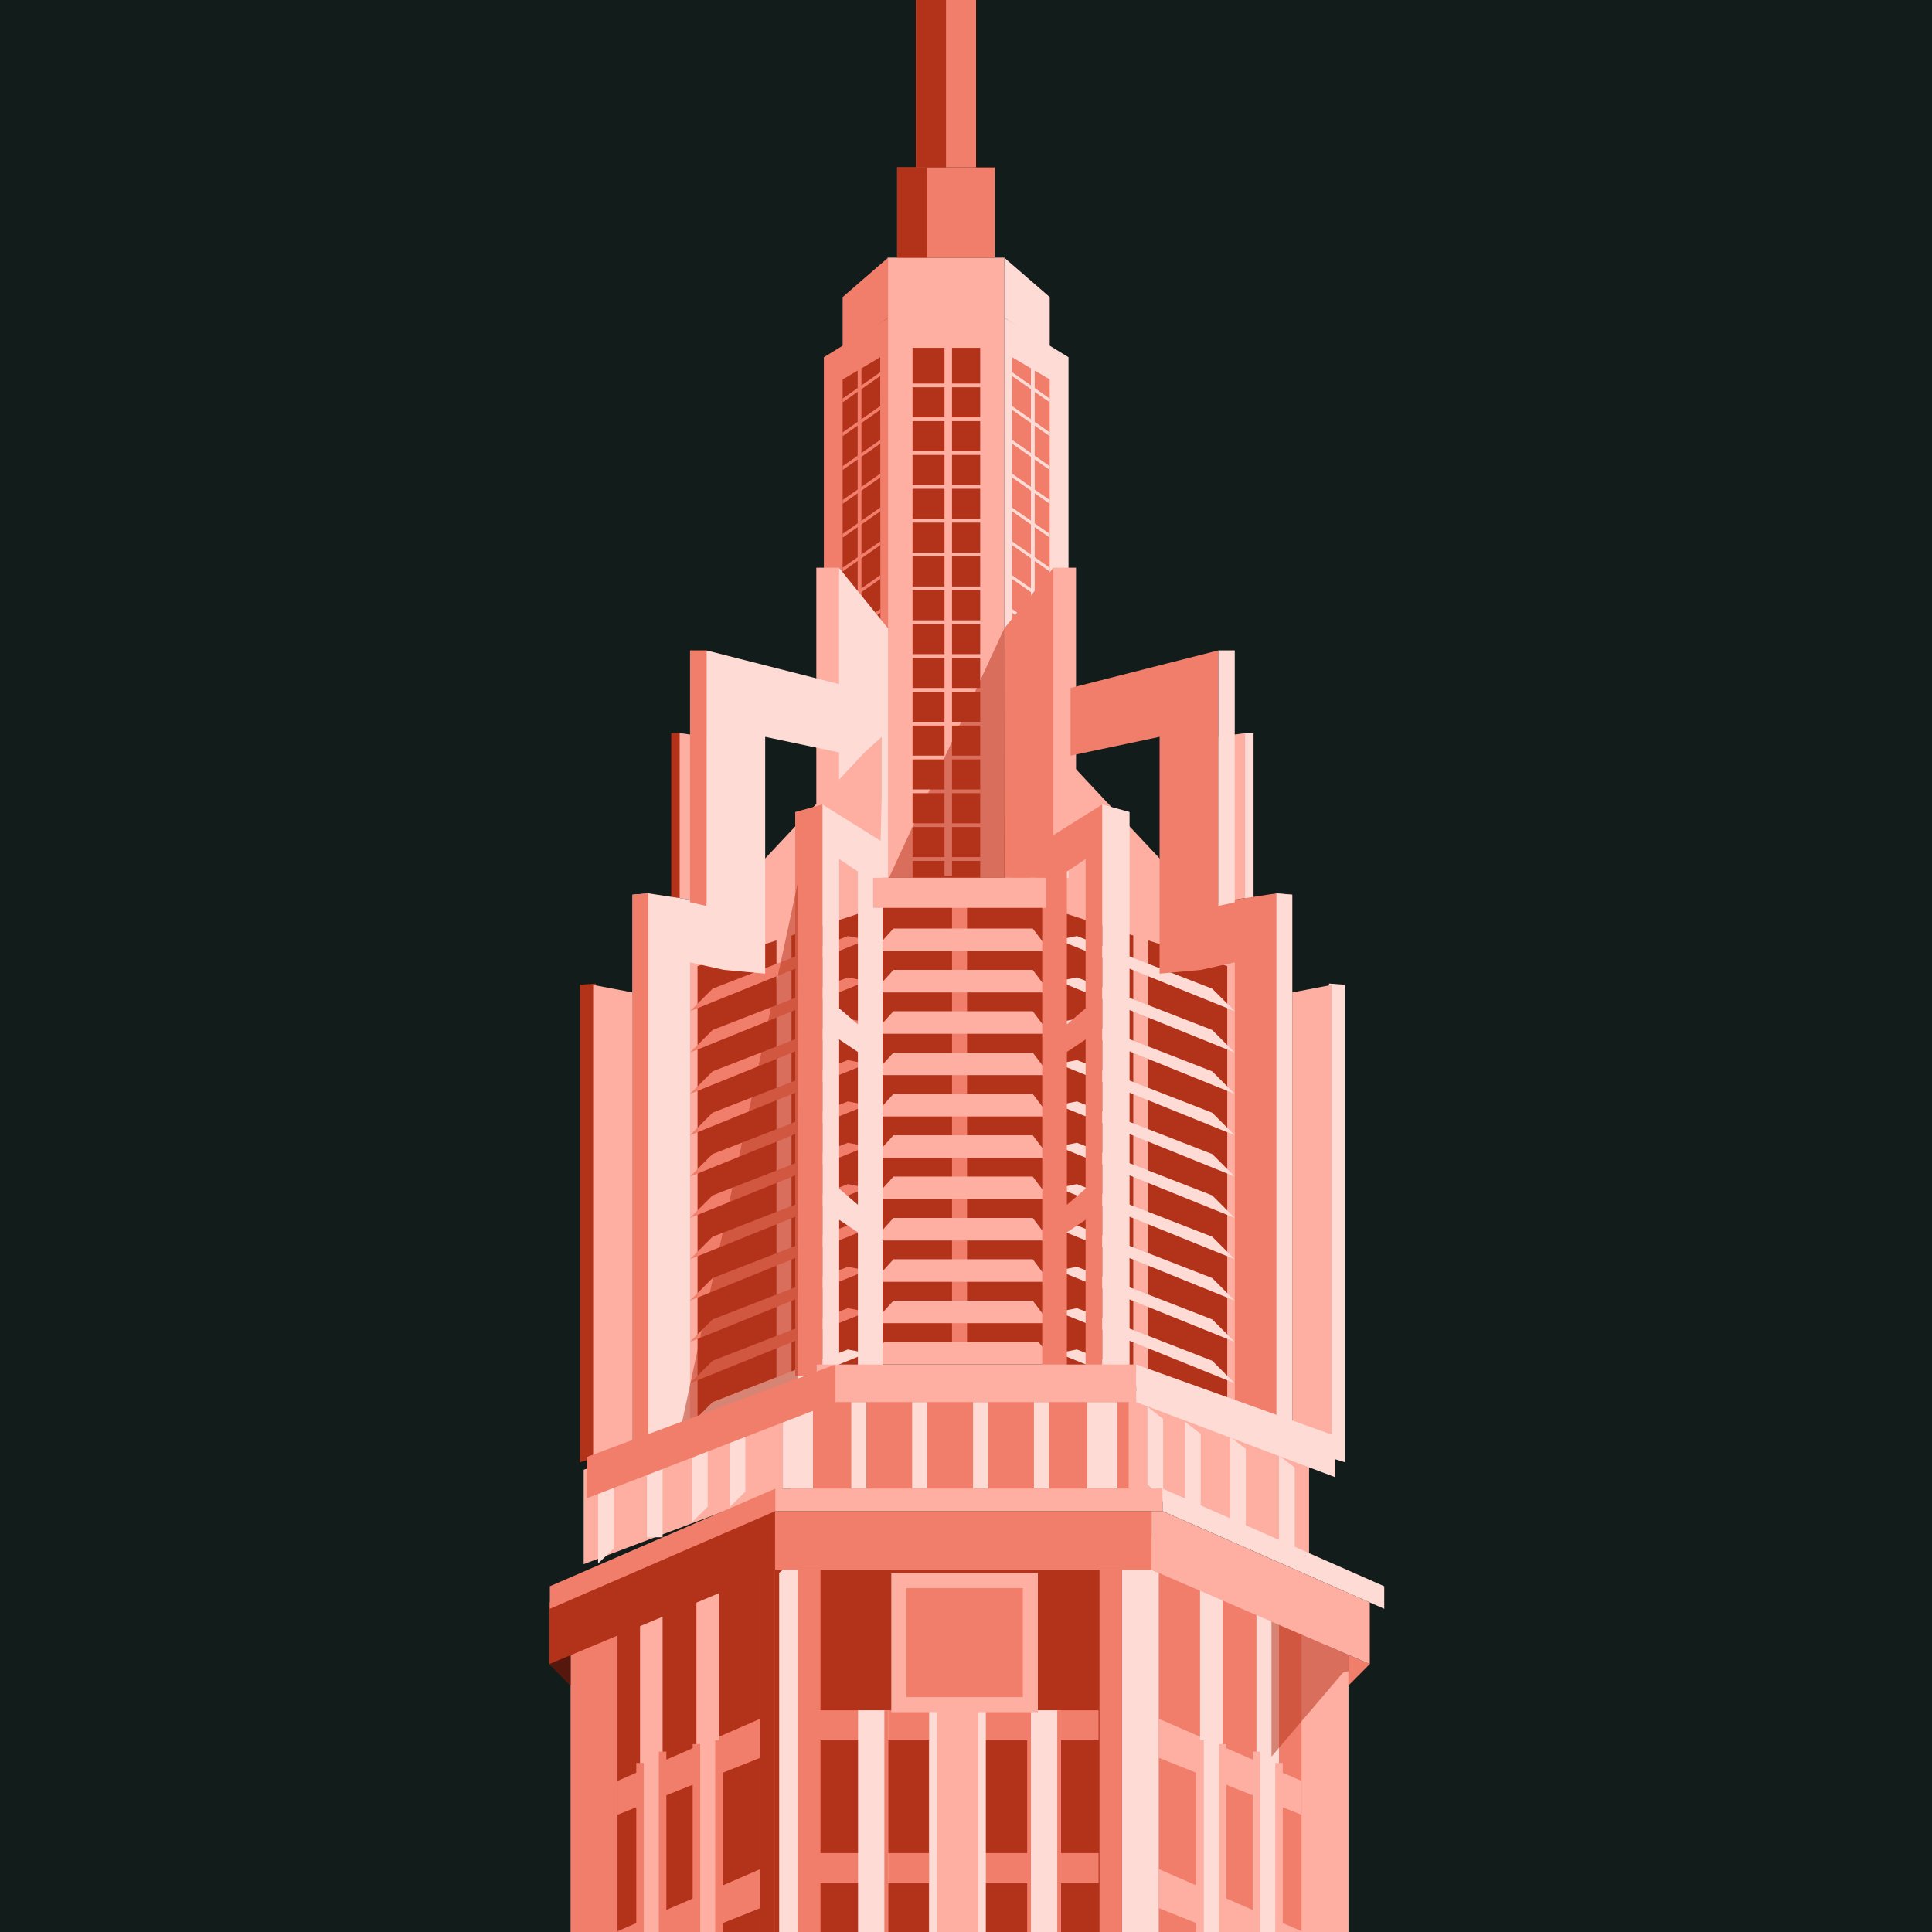 <svg xmlns="http://www.w3.org/2000/svg" xmlns:xlink="http://www.w3.org/1999/xlink" width="1080px" height="1080px" viewBox="0 0 1080 1080"><title>__ 4@4x</title><g id="__" stroke="none" stroke-width="1" fill="none" fill-rule="evenodd"><rect fill="#121C1A" x="0" y="0" width="1080" height="1080"></rect><g id="Illustrations/Villes/Le-Havre" transform="translate(307.042, -85)"><polygon id="Stroke-127-Copy" fill="#FFAFA2" points="313.38 913.167 424.735 955.188 424.735 902.397 313.38 862.477"></polygon><g id="Group-59" transform="translate(74.912, 913.035) scale(-1, 1) translate(-74.912, -913.035)translate(19.235, 866.679)"><polygon id="Stroke-127-Copy-2" fill="#FFAFA2" points="0 50.69 111.355 92.71 111.355 39.92 0 0"></polygon><polygon id="Stroke-128-Copy" fill="#FFDBD6" points="103.306 42.819 103.306 92.356 94.547 83.939 94.547 36.193"></polygon><polygon id="Stroke-129-Copy" fill="#FFDBD6" points="75.992 32.51 75.992 77.649 67.233 77.649 67.233 25.688"></polygon><polygon id="Stroke-130-Copy" fill="#FFDBD6" points="50.78 24.106 50.78 69.244 42.021 60.579 42.021 17.284"></polygon><polygon id="Stroke-131-Copy" fill="#FFDBD6" points="29.769 15.702 29.769 60.84 21.01 52.175 21.01 8.879"></polygon></g><rect id="Rectangle" fill="#F07E6B" x="134.792" y="865.628" width="189.094" height="58.829"></rect><polygon id="Path-7-Copy-3" fill="#FFDBD6" points="388.734 494.795 393.705 494.795 393.705 594.162 388.734 595.645"></polygon><g id="Group-227" transform="translate(-0, 0)"><polygon id="Stroke-194-Copy" fill="#B3321A" points="16.808 982.878 16.808 2388 126.209 2345.811 126.209 942.317 119.874 942.317"></polygon><polygon id="Stroke-195" fill="#F07E6B" points="138.509 962.524 122.007 962.524 117.975 964.268 117.975 2354.215 138.509 2354.215"></polygon><polygon id="Stroke-196" fill="#F07E6B" points="11.903 1010.077 11.903 2387.229 27.639 2387.229 27.639 2340.695 38.145 2340.695 38.145 998.742"></polygon><polygon id="Stroke-136-Copy" fill="#F07E6B" points="433.654 984.035 433.654 2368.923 336.67 2327.677 336.67 944.418 342.794 944.418"></polygon><polygon id="Stroke-137-Copy" fill="#B3321A" points="125.936 2333.205 336.668 2333.205 336.668 944.417 125.936 944.417"></polygon><polygon id="Rectangle" fill="#B3321A" points="117.658 953.872 126.062 953.872 126.062 2317.447 117.658 2317.447"></polygon><polygon id="Stroke-164" fill="#F07E6B" points="143.196 1057.874 307.077 1057.874 307.077 1041.065 143.196 1041.065"></polygon><polygon id="Stroke-165" fill="#F07E6B" points="143.196 1137.713 307.077 1137.713 307.077 1120.905 143.196 1120.905"></polygon><polygon id="Stroke-166" fill="#F07E6B" points="143.196 1217.553 307.077 1217.553 307.077 1200.744 143.196 1200.744"></polygon><polygon id="Stroke-167" fill="#F07E6B" points="143.196 1297.392 307.077 1297.392 307.077 1280.584 143.196 1280.584"></polygon><polygon id="Stroke-168" fill="#F07E6B" points="143.196 1377.232 307.077 1377.232 307.077 1360.423 143.196 1360.423"></polygon><polygon id="Stroke-169" fill="#F07E6B" points="143.196 1457.071 307.077 1457.071 307.077 1440.263 143.196 1440.263"></polygon><polygon id="Stroke-170" fill="#F07E6B" points="143.196 1536.911 307.077 1536.911 307.077 1520.102 143.196 1520.102"></polygon><polygon id="Stroke-171" fill="#F07E6B" points="143.196 1616.75 307.077 1616.75 307.077 1599.942 143.196 1599.942"></polygon><polygon id="Stroke-172" fill="#F07E6B" points="143.196 1696.59 307.077 1696.59 307.077 1679.781 143.196 1679.781"></polygon><polygon id="Stroke-173" fill="#F07E6B" points="143.196 1776.429 307.077 1776.429 307.077 1759.621 143.196 1759.621"></polygon><polygon id="Stroke-174" fill="#F07E6B" points="143.196 1856.269 307.077 1856.269 307.077 1839.46 143.196 1839.46"></polygon><polygon id="Stroke-175" fill="#F07E6B" points="143.196 1936.108 307.077 1936.108 307.077 1919.3 143.196 1919.3"></polygon><polygon id="Stroke-176" fill="#F07E6B" points="143.196 2015.948 307.077 2015.948 307.077 1999.14 143.196 1999.14"></polygon><polygon id="Stroke-177" fill="#F07E6B" points="143.196 2095.787 307.077 2095.787 307.077 2078.979 143.196 2078.979"></polygon><polygon id="Stroke-178" fill="#F07E6B" points="143.196 2175.627 307.077 2175.627 307.077 2158.819 143.196 2158.819"></polygon><polygon id="Stroke-179" fill="#F07E6B" points="143.196 2255.466 307.077 2255.466 307.077 2238.658 143.196 2238.658"></polygon><polygon id="Stroke-180" fill="#F07E6B" points="143.196 2335.306 307.077 2335.306 307.077 2318.498 143.196 2318.498"></polygon><polygon id="Stroke-138" fill="#FFDBD6" points="320.169 962.524 336.67 962.524 340.702 964.268 340.702 2354.215 320.169 2354.215"></polygon><polygon id="Stroke-121" fill="#FFDBD6" points="130.59 917.104 147.398 917.104 147.398 868.78 130.59 868.78"></polygon><polygon id="Stroke-122" fill="#FFDBD6" points="300.774 917.104 317.582 917.104 317.582 868.78 300.774 868.78"></polygon><polygon id="Stroke-123" fill="#FFDBD6" points="168.829 917.104 177.233 917.104 177.233 868.78 168.829 868.78"></polygon><polygon id="Stroke-124" fill="#FFDBD6" points="202.865 917.104 211.27 917.104 211.27 868.78 202.865 868.78"></polygon><polygon id="Stroke-125" fill="#FFDBD6" points="236.902 917.104 245.307 917.104 245.307 868.78 236.902 868.78"></polygon><polygon id="Stroke-126" fill="#FFDBD6" points="270.939 917.104 279.343 917.104 279.343 868.78 270.939 868.78"></polygon><polygon id="Stroke-135-Copy" fill="#FFDBD6" points="444.753 635.463 435.901 634.815 435.901 899.688 444.753 902.397"></polygon><polygon id="Stroke-82" fill="#B3321A" points="178.914 845.669 279.764 845.669 279.764 591.443 178.914 591.443"></polygon><polygon id="Stroke-117" fill="#FFAFA2" points="285.35 505.301 384.816 611.403 384.816 879.285 283.966 858.275 276.046 529.381 276.046 496.896"></polygon><polygon id="Stroke-115" fill="#B3321A" points="288.653 849.871 378.998 879.286 378.998 625.06 288.653 595.645"></polygon><polygon id="Stroke-1" fill="#FFAFA2" points="189.209 575.685 254.341 575.685 254.341 229.013 189.209 229.013"></polygon><polygon id="Stroke-2" fill="#F07E6B" points="194.461 229.013 249.088 229.013 249.088 178.588 194.461 178.588"></polygon><polygon id="Stroke-3" fill="#F07E6B" points="204.967 178.588 238.583 178.588 238.583 84.042 204.967 84.042"></polygon><polygon id="Stroke-3-Copy-2" fill="#B3321A" points="204.967 178.588 221.775 178.588 221.775 84.042 204.967 84.042"></polygon><polygon id="Stroke-3-Copy-3" fill="#B3321A" points="194.461 229.013 211.27 229.013 211.27 178.588 194.461 178.588"></polygon><polygon id="Stroke-4" fill="#F07E6B" points="213.371 84.042 230.179 84.042 230.179 56.728 213.371 56.728"></polygon><polygon id="Stroke-5" fill="#F07E6B" points="219.674 56.728 223.876 56.728 223.876 0 219.674 0"></polygon><polygon id="Stroke-7" fill="#B3321A" points="203.076 575.685 240.894 575.685 240.894 279.438 203.076 279.438"></polygon><polygon id="Stroke-8" fill="#FFDBD6" points="254.341 229.014 279.763 251.074 279.763 279.439 254.341 262.693"></polygon><polygon id="Stroke-9" fill="#FFDBD6" points="254.341 262.693 290.269 284.691 290.269 575.685 254.341 575.685"></polygon><polygon id="Stroke-10" fill="#F07E6B" points="258.753 284.691 279.764 297.115 279.764 575.685 258.543 575.685"></polygon><polygon id="Stroke-11" fill="#FFAFA2" points="281.865 562.028 294.471 562.028 294.471 402.349 281.865 402.349"></polygon><polygon id="Stroke-13" fill="#FFAFA2" points="220.934 574.634 225.137 574.634 225.137 278.388 220.934 278.388"></polygon><polygon id="Stroke-14" fill="#FFDBD6" points="269.258 576.735 271.359 576.735 271.359 290.994 269.258 290.994"></polygon><polygon id="Stroke-15" fill="#FFAFA2" points="202.025 301.499 241.945 301.499 241.945 299.398 202.025 299.398"></polygon><polygon id="Stroke-16" fill="#FFAFA2" points="202.025 320.409 241.945 320.409 241.945 318.308 202.025 318.308"></polygon><polygon id="Stroke-17" fill="#FFAFA2" points="202.025 339.318 241.945 339.318 241.945 337.217 202.025 337.217"></polygon><polygon id="Stroke-18" fill="#FFAFA2" points="202.025 358.227 241.945 358.227 241.945 356.126 202.025 356.126"></polygon><polygon id="Stroke-19" fill="#FFAFA2" points="202.025 377.137 241.945 377.137 241.945 375.036 202.025 375.036"></polygon><polygon id="Stroke-20" fill="#FFAFA2" points="202.025 396.046 241.945 396.046 241.945 393.945 202.025 393.945"></polygon><polygon id="Stroke-21" fill="#FFAFA2" points="202.025 414.955 241.945 414.955 241.945 412.854 202.025 412.854"></polygon><polygon id="Stroke-22" fill="#FFAFA2" points="202.025 433.865 241.945 433.865 241.945 431.764 202.025 431.764"></polygon><polygon id="Stroke-23" fill="#FFAFA2" points="202.025 452.774 241.945 452.774 241.945 450.673 202.025 450.673"></polygon><polygon id="Stroke-24" fill="#FFAFA2" points="202.025 471.683 241.945 471.683 241.945 469.582 202.025 469.582"></polygon><polygon id="Stroke-25" fill="#FFAFA2" points="202.025 490.593 241.945 490.593 241.945 488.492 202.025 488.492"></polygon><polygon id="Stroke-26" fill="#FFAFA2" points="202.025 509.502 241.945 509.502 241.945 507.401 202.025 507.401"></polygon><polygon id="Stroke-27" fill="#FFAFA2" points="202.025 528.412 241.945 528.412 241.945 526.311 202.025 526.311"></polygon><polygon id="Stroke-28" fill="#FFAFA2" points="202.025 547.321 241.945 547.321 241.945 545.22 202.025 545.22"></polygon><polygon id="Stroke-29" fill="#FFAFA2" points="202.025 566.23 241.945 566.23 241.945 564.129 202.025 564.129"></polygon><polygon id="Stroke-30" fill="#FFDBD6" points="279.764 309.904 258.753 295.197 258.753 293.095 279.764 307.803"></polygon><polygon id="Stroke-31" fill="#FFDBD6" points="279.764 328.813 258.753 314.106 258.753 312.005 279.764 326.712"></polygon><polygon id="Stroke-32" fill="#FFDBD6" points="279.764 347.723 258.753 333.015 258.753 330.914 279.764 345.621"></polygon><polygon id="Stroke-33" fill="#FFDBD6" points="279.764 366.632 258.753 351.925 258.753 349.824 279.764 364.531"></polygon><polygon id="Stroke-34" fill="#FFDBD6" points="279.764 385.541 258.753 370.834 258.753 368.733 279.764 383.44"></polygon><polygon id="Stroke-35" fill="#FFDBD6" points="279.764 404.451 258.753 389.743 258.753 387.642 279.764 402.35"></polygon><polygon id="Stroke-36" fill="#FFDBD6" points="279.764 423.36 258.753 408.653 258.753 406.552 279.764 421.259"></polygon><polygon id="Stroke-37" fill="#FFDBD6" points="279.764 442.269 258.753 427.562 258.753 425.461 279.764 440.168"></polygon><polygon id="Stroke-38" fill="#FFDBD6" points="279.764 461.179 258.753 446.471 258.753 444.37 279.764 459.078"></polygon><polygon id="Stroke-39" fill="#FFDBD6" points="279.764 480.088 258.753 465.381 258.753 463.28 279.764 477.987"></polygon><polygon id="Stroke-40" fill="#FFDBD6" points="279.764 498.997 258.753 484.29 258.753 482.189 279.764 496.896"></polygon><polygon id="Stroke-41" fill="#FFDBD6" points="279.764 517.907 258.753 503.199 258.753 501.098 279.764 515.806"></polygon><polygon id="Stroke-42" fill="#FFDBD6" points="279.764 536.816 258.753 522.109 258.753 520.008 279.764 534.715"></polygon><polygon id="Stroke-43" fill="#FFDBD6" points="279.764 555.725 258.753 541.018 258.753 538.917 279.764 553.624"></polygon><polygon id="Stroke-44" fill="#FFDBD6" points="279.764 574.635 258.753 559.928 258.753 557.827 279.764 572.534"></polygon><polygon id="Stroke-45" fill="#F07E6B" points="189.419 229.014 163.996 251.074 163.996 279.439 189.419 262.693"></polygon><polygon id="Stroke-46" fill="#F07E6B" points="189.419 262.693 153.491 284.691 153.491 575.685 189.419 575.685"></polygon><polygon id="Stroke-47" fill="#B3321A" points="185.006 284.691 163.996 297.115 163.996 575.685 185.217 575.685"></polygon><polygon id="Stroke-50" fill="#F07E6B" points="172.4 576.735 174.501 576.735 174.501 290.994 172.4 290.994"></polygon><polygon id="Stroke-51" fill="#F07E6B" points="163.996 309.904 185.006 295.197 185.006 293.095 163.996 307.803"></polygon><polygon id="Stroke-52" fill="#F07E6B" points="163.996 328.813 185.006 314.106 185.006 312.005 163.996 326.712"></polygon><polygon id="Stroke-53" fill="#F07E6B" points="163.996 347.723 185.006 333.015 185.006 330.914 163.996 345.621"></polygon><polygon id="Stroke-54" fill="#F07E6B" points="163.996 366.632 185.006 351.925 185.006 349.824 163.996 364.531"></polygon><polygon id="Stroke-55" fill="#F07E6B" points="163.996 385.541 185.006 370.834 185.006 368.733 163.996 383.44"></polygon><polygon id="Stroke-56" fill="#F07E6B" points="163.996 404.451 185.006 389.743 185.006 387.642 163.996 402.35"></polygon><polygon id="Stroke-57" fill="#F07E6B" points="163.996 423.36 185.006 408.653 185.006 406.552 163.996 421.259"></polygon><polygon id="Stroke-58" fill="#F07E6B" points="163.996 442.269 185.006 427.562 185.006 425.461 163.996 440.168"></polygon><polygon id="Stroke-59" fill="#F07E6B" points="163.996 461.179 185.006 446.471 185.006 444.37 163.996 459.078"></polygon><polygon id="Stroke-60" fill="#F07E6B" points="163.996 480.088 185.006 465.381 185.006 463.28 163.996 477.987"></polygon><polygon id="Stroke-61" fill="#F07E6B" points="163.996 498.997 185.006 484.29 185.006 482.189 163.996 496.896"></polygon><polygon id="Stroke-62" fill="#F07E6B" points="163.996 517.907 185.006 503.199 185.006 501.098 163.996 515.806"></polygon><polygon id="Stroke-63" fill="#F07E6B" points="163.996 536.816 185.006 522.109 185.006 520.008 163.996 534.715"></polygon><polygon id="Stroke-64" fill="#F07E6B" points="163.996 555.725 185.006 541.018 185.006 538.917 163.996 553.624"></polygon><polygon id="Stroke-65" fill="#F07E6B" points="163.996 574.635 185.006 559.928 185.006 557.827 163.996 572.534"></polygon><polygon id="Stroke-66" fill="#F07E6B" points="225.137 845.669 233.541 845.669 233.541 591.443 225.137 591.443"></polygon><polygon id="Stroke-67" fill="#FFAFA2" points="279.764 639.767 181.015 639.767 192.409 627.161 270.268 627.161"></polygon><polygon id="Stroke-68" fill="#FFAFA2" points="279.764 616.656 181.015 616.656 192.409 604.049 270.268 604.049"></polygon><polygon id="Stroke-69" fill="#FFAFA2" points="279.764 662.879 181.015 662.879 192.409 650.272 270.268 650.272"></polygon><polygon id="Stroke-70" fill="#FFAFA2" points="279.764 685.99 181.015 685.99 192.409 673.384 270.268 673.384"></polygon><polygon id="Stroke-71" fill="#FFAFA2" points="279.764 709.101 181.015 709.101 192.409 696.495 270.268 696.495"></polygon><polygon id="Stroke-72" fill="#FFAFA2" points="279.764 732.213 181.015 732.213 192.409 719.607 270.268 719.607"></polygon><polygon id="Stroke-73" fill="#FFAFA2" points="279.764 755.324 181.015 755.324 192.409 742.718 270.268 742.718"></polygon><polygon id="Stroke-74" fill="#FFAFA2" points="279.764 778.436 181.015 778.436 192.409 765.829 270.268 765.829"></polygon><polygon id="Stroke-75" fill="#FFAFA2" points="279.764 801.547 181.015 801.547 192.409 788.941 270.268 788.941"></polygon><polygon id="Stroke-76" fill="#FFAFA2" points="279.764 824.659 181.015 824.659 192.409 812.052 270.268 812.052"></polygon><polygon id="Stroke-77" fill="#FFAFA2" points="283.966 847.77 174.712 847.77 187.318 835.164 273.46 835.164"></polygon><polygon id="Stroke-93" stroke="#000000" points="166.307 830.962 67.559 870.881 80.165 858.275 155.802 828.861"></polygon><polygon id="Stroke-100" fill="#FFDBD6" points="166.307 538.917 178.914 574.635 178.914 856.174 166.307 856.174"></polygon><polygon id="Stroke-103" fill="#FFAFA2" points="326.472 860.376 334.876 860.376 334.876 606.15 326.472 606.15"></polygon><polygon id="Stroke-104" fill="#FFDBD6" points="284.451 633.464 383.2 673.384 370.594 660.777 294.956 631.363"></polygon><polygon id="Stroke-105" fill="#FFDBD6" points="284.451 610.353 383.2 650.272 370.594 637.666 294.956 608.251"></polygon><polygon id="Stroke-106" fill="#FFDBD6" points="284.451 656.575 383.2 696.495 370.594 683.889 294.956 654.474"></polygon><polygon id="Stroke-107" fill="#FFDBD6" points="284.451 679.687 383.2 719.607 370.594 707 294.956 677.586"></polygon><polygon id="Stroke-108" fill="#FFDBD6" points="284.451 702.798 383.2 742.718 370.594 730.112 294.956 700.697"></polygon><polygon id="Stroke-109" fill="#FFDBD6" points="284.451 725.91 383.2 765.829 370.594 753.223 294.956 723.809"></polygon><polygon id="Stroke-110" fill="#FFDBD6" points="284.451 749.021 383.2 788.941 370.594 776.335 294.956 746.92"></polygon><polygon id="Stroke-111" fill="#FFDBD6" points="284.451 772.133 383.2 812.052 370.594 799.446 294.956 770.032"></polygon><polygon id="Stroke-112" fill="#FFDBD6" points="284.451 795.244 383.2 835.164 370.594 822.558 294.956 793.143"></polygon><polygon id="Stroke-113" fill="#FFDBD6" points="284.451 818.355 383.2 858.275 370.594 845.669 294.956 816.254"></polygon><polygon id="Stroke-114" fill="#FFDBD6" points="284.451 841.467 383.2 881.387 370.594 868.78 294.956 839.366"></polygon><polygon id="Stroke-118" fill="#FFAFA2" points="374.027 496.896 389.001 494.795 389.001 587.058 374.027 589.342"></polygon><polygon id="Stroke-119" fill="#FFAFA2" points="415.338 639.767 437.342 635.565 437.342 900.296 415.338 893.993"></polygon><polygon id="Stroke-128" fill="#FFDBD6" points="416.686 905.297 416.686 954.833 407.927 946.416 407.927 898.67"></polygon><polygon id="Stroke-129" fill="#FFDBD6" points="389.373 894.987 389.373 940.126 380.613 940.126 380.613 888.165"></polygon><polygon id="Stroke-130" fill="#FFDBD6" points="364.16 886.583 364.16 931.722 355.401 923.056 355.401 879.761"></polygon><polygon id="Stroke-131" fill="#FFDBD6" points="343.15 878.179 343.15 923.318 334.39 914.652 334.39 871.357"></polygon><polygon id="Stroke-133" fill="#FFDBD6" points="466.756 984.338 342.795 929.711 342.795 917.104 466.756 971.731"></polygon><polygon id="Stroke-137" fill="#F07E6B" points="125.936 962.524 336.668 962.524 336.668 929.71 125.936 929.71"></polygon><polygon id="Stroke-139" fill="#FFAFA2" points="446.775 1010.077 446.775 2387.229 431.038 2387.229 431.038 2340.695 420.533 2340.695 420.533 998.742"></polygon><polygon id="Stroke-141" fill="#FFAFA2" points="340.694 1045.768 420.533 1080.541 420.533 1099.465 340.694 1067.602"></polygon><polygon id="Stroke-142" fill="#FFAFA2" points="340.694 1129.81 420.533 1164.582 420.533 1183.506 340.694 1151.644"></polygon><polygon id="Stroke-143" fill="#FFAFA2" points="340.694 1213.852 420.533 1248.624 420.533 1267.548 340.694 1235.686"></polygon><polygon id="Stroke-144" fill="#FFAFA2" points="340.694 1297.893 420.533 1332.665 420.533 1351.59 340.694 1319.727"></polygon><polygon id="Stroke-145" fill="#FFAFA2" points="340.694 1381.935 420.533 1416.707 420.533 1435.631 340.694 1403.769"></polygon><polygon id="Stroke-146" fill="#FFAFA2" points="340.694 1465.976 420.533 1500.749 420.533 1519.673 340.694 1487.81"></polygon><polygon id="Stroke-147" fill="#FFAFA2" points="340.694 1550.018 420.533 1584.79 420.533 1603.714 340.694 1571.852"></polygon><polygon id="Stroke-148" fill="#FFAFA2" points="340.694 1634.06 420.533 1668.832 420.533 1687.756 340.694 1655.894"></polygon><polygon id="Stroke-149" fill="#FFAFA2" points="340.694 1718.101 420.533 1752.873 420.533 1771.798 340.694 1739.935"></polygon><polygon id="Stroke-150" fill="#FFAFA2" points="340.694 1802.143 420.533 1836.915 420.533 1855.839 340.694 1823.977"></polygon><polygon id="Stroke-151" fill="#FFAFA2" points="340.694 1886.184 420.533 1920.957 420.533 1939.881 340.694 1908.018"></polygon><polygon id="Stroke-152" fill="#FFAFA2" points="340.694 1970.226 420.533 2004.998 420.533 2023.922 340.694 1992.06"></polygon><polygon id="Stroke-153" fill="#FFAFA2" points="340.694 2054.268 420.533 2089.04 420.533 2107.964 340.694 2076.102"></polygon><polygon id="Stroke-154" fill="#FFAFA2" points="340.694 2138.309 420.533 2173.081 420.533 2192.006 340.694 2160.143"></polygon><polygon id="Stroke-155" fill="#FFAFA2" points="340.694 2222.351 420.533 2257.123 420.533 2276.047 340.694 2244.185"></polygon><polygon id="Stroke-156" fill="#FFAFA2" points="340.694 2306.392 420.533 2341.165 420.533 2360.089 340.694 2328.226"></polygon><polygon id="Stroke-157" fill="#FFDBD6" points="363.805 2360.518 376.411 2360.518 376.411 963.327 363.805 963.327"></polygon><polygon id="Stroke-158" fill="#FFDBD6" points="395.321 2360.518 407.927 2360.518 407.927 963.327 395.321 963.327"></polygon><polygon id="Stroke-159" fill="#F07E6B" points="458.677 1015.217 446.775 1027.218 446.775 1010.078"></polygon><polygon id="Stroke-160" fill-opacity="0.519" fill="#B3321A" points="443.645 1020.055 403.725 1066.99 403.725 989.838 446.775 1007.976 446.775 1019.164"></polygon><polygon id="Stroke-161" fill="#F07E6B" points="307.577 2354.215 320.169 2354.215 320.169 962.524 307.577 962.524"></polygon><polygon id="Stroke-162" fill="#FFDBD6" points="139.018 962.524 130.576 962.524 128.513 964.268 128.513 2354.215 139.018 2354.215"></polygon><polygon id="Stroke-163" fill="#F07E6B" points="139.019 2354.215 151.611 2354.215 151.611 962.524 139.019 962.524"></polygon><polygon id="Stroke-181" fill="#FFAFA2" points="212.205 2336.356 243.721 2336.356 243.721 1031.611 212.205 1031.611"></polygon><polygon id="Stroke-182" fill="#FFDBD6" points="212.53 2335.306 216.732 2335.306 216.732 1030.56 212.53 1030.56"></polygon><polygon id="Stroke-183" fill="#FFAFA2" points="361.704 2362.619 365.906 2362.619 365.906 1057.874 361.704 1057.874"></polygon><polygon id="Stroke-184" fill="#FFAFA2" points="374.31 2364.72 378.512 2364.72 378.512 1059.975 374.31 1059.975"></polygon><polygon id="Stroke-185" fill="#FFAFA2" points="393.22 2368.923 397.422 2368.923 397.422 1064.177 393.22 1064.177"></polygon><polygon id="Stroke-186" fill="#FFAFA2" points="405.826 2375.226 410.028 2375.226 410.028 1070.48 405.826 1070.48"></polygon><polygon id="Stroke-198" fill="#F07E6B" points="117.983 1045.768 38.144 1080.541 38.144 1099.465 117.983 1067.602"></polygon><polygon id="Stroke-199" fill="#F07E6B" points="117.983 1129.81 38.144 1164.582 38.144 1183.506 117.983 1151.644"></polygon><polygon id="Stroke-200" fill="#F07E6B" points="117.983 1213.852 38.144 1248.624 38.144 1267.548 117.983 1235.686"></polygon><polygon id="Stroke-201" fill="#F07E6B" points="117.983 1297.893 38.144 1332.665 38.144 1351.59 117.983 1319.727"></polygon><polygon id="Stroke-202" fill="#F07E6B" points="117.983 1381.935 38.144 1416.707 38.144 1435.631 117.983 1403.769"></polygon><polygon id="Stroke-203" fill="#F07E6B" points="117.983 1465.976 38.144 1500.749 38.144 1519.673 117.983 1487.81"></polygon><polygon id="Stroke-204" fill="#F07E6B" points="117.983 1550.018 38.144 1584.79 38.144 1603.714 117.983 1571.852"></polygon><polygon id="Stroke-205" fill="#F07E6B" points="117.983 1634.06 38.144 1668.832 38.144 1687.756 117.983 1655.894"></polygon><polygon id="Stroke-206" fill="#F07E6B" points="117.983 1718.101 38.144 1752.873 38.144 1771.798 117.983 1739.935"></polygon><polygon id="Stroke-207" fill="#F07E6B" points="117.983 1802.143 38.144 1836.915 38.144 1855.839 117.983 1823.977"></polygon><polygon id="Stroke-208" fill="#F07E6B" points="117.983 1886.184 38.144 1920.957 38.144 1939.881 117.983 1908.018"></polygon><polygon id="Stroke-209" fill="#F07E6B" points="117.983 1970.226 38.144 2004.998 38.144 2023.922 117.983 1992.06"></polygon><polygon id="Stroke-210" fill="#F07E6B" points="117.983 2054.268 38.144 2089.04 38.144 2107.964 117.983 2076.102"></polygon><polygon id="Stroke-211" fill="#F07E6B" points="117.983 2138.309 38.144 2173.081 38.144 2192.006 117.983 2160.143"></polygon><polygon id="Stroke-212" fill="#F07E6B" points="117.983 2222.351 38.144 2257.123 38.144 2276.047 117.983 2244.185"></polygon><polygon id="Stroke-213" fill="#F07E6B" points="117.983 2306.392 38.144 2341.165 38.144 2360.089 117.983 2328.226"></polygon><polygon id="Stroke-214" fill="#FFAFA2" points="82.266 2360.518 94.872 2360.518 94.872 963.327 82.266 963.327"></polygon><polygon id="Stroke-215" fill="#FFAFA2" points="50.75 2360.518 63.356 2360.518 63.356 963.327 50.75 963.327"></polygon><polygon id="Stroke-216" fill="#B3321A" points="1.19430295e-13 1015.217 11.902 1027.218 11.902 1010.078"></polygon><polygon id="Stroke-216" fill-opacity="0.519" fill="#000000" points="1.99672524e-13 1015.217 11.902 1027.218 11.902 1010.078"></polygon><polygon id="Stroke-218" fill="#F07E6B" points="92.771 2362.619 96.973 2362.619 96.973 1057.874 92.771 1057.874"></polygon><polygon id="Stroke-219" fill="#F07E6B" points="80.165 2364.72 84.367 2364.72 84.367 1059.975 80.165 1059.975"></polygon><polygon id="Stroke-220" fill="#F07E6B" points="61.255 2368.923 65.457 2368.923 65.457 1064.177 61.255 1064.177"></polygon><polygon id="Stroke-221" fill="#F07E6B" points="48.649 2375.226 52.851 2375.226 52.851 1070.48 48.649 1070.48"></polygon><polygon id="Stroke-222" fill="#FFDBD6" points="239.844 2335.306 244.046 2335.306 244.046 1030.56 239.844 1030.56"></polygon><polygon id="Stroke-223-Copy" fill="#F07E6B" points="267.157 2335.306 271.359 2335.306 271.359 1030.56 267.157 1030.56"></polygon><polygon id="Stroke-224" fill="#FFDBD6" points="269.258 2345.811 286.067 2345.811 286.067 1041.065 269.258 1041.065"></polygon><polygon id="Stroke-224-Copy" fill="#FFDBD6" points="172.611 2345.811 189.419 2345.811 189.419 1041.065 172.611 1041.065"></polygon><polygon id="Stroke-225" fill="#FFAFA2" points="191.195 1042.116 273.135 1042.116 273.135 964.377 191.195 964.377"></polygon><polygon id="Stroke-226" fill="#F07E6B" points="199.599 1033.712 264.731 1033.712 264.731 972.782 199.599 972.782"></polygon><polygon id="Stroke-12" fill="#F07E6B" points="281.865 402.35 254.341 436.292 254.341 575.685 281.865 575.685"></polygon><polygon id="Stroke-48" fill="#FFAFA2" points="149.289 562.028 161.895 562.028 161.895 402.349 149.289 402.349"></polygon><polygon id="Stroke-49" fill="#FFDBD6" points="161.895 402.35 189.419 436.292 189.419 575.685 161.895 575.685"></polygon><polygon id="Stroke-116" fill="#F07E6B" points="291.405 469.583 374.027 448.572 374.027 589.342 406.542 584.381 415.337 585.14 415.337 893.993 383.2 885.589 383.2 622.959 364.29 627.161 341.179 629.262 341.179 496.896 291.405 507.402"></polygon><polygon id="Stroke-135" fill="#FFDBD6" points="415.338 585.14 406.486 584.39 406.486 890.858 415.338 893.993"></polygon><path d="M309.178,534.715 L309.178,854.073 L275.561,854.073 L275.561,555.725 L309.178,534.715 Z M299.824,766.88 L289.37,773.895 L289.37,850.922 L299.824,850.329 L299.824,766.88 Z M299.824,666.03 L289.37,673.045 L289.37,758.476 L299.824,749.479 L299.824,666.03 Z M299.824,565.18 L289.37,572.196 L289.37,657.626 L299.824,648.629 L299.824,565.18 Z" id="Combined-Shape" fill="#F07E6B"></path><polygon id="Stroke-120" fill="#FFDBD6" points="309.178 534.715 324.392 538.917 324.392 854.073 309.178 854.073"></polygon><polygon id="Stroke-132" fill="#FFAFA2" points="122.186 929.71 342.795 929.71 342.795 917.104 122.186 917.104"></polygon><polygon id="Stroke-194" fill="#B3321A" points="1.71681048e-13 980.777 1.71681048e-13 1015.217 126.209 962.523 126.209 929.711 119.874 929.711"></polygon><polygon id="Stroke-136" fill="#FFAFA2" points="458.677 980.777 458.677 1015.217 336.67 962.523 336.67 929.711 342.794 929.711"></polygon><polygon id="Stroke-223-Copy-2" fill="#F07E6B" points="283.966 2345.811 286.067 2345.811 286.067 1041.065 283.966 1041.065"></polygon><polygon id="Stroke-223-Copy-3" fill="#F07E6B" points="187.318 2345.811 189.419 2345.811 189.419 1041.065 187.318 1041.065"></polygon><polygon id="Path-8" fill-opacity="0.519" fill="#B3321A" points="254.341 436.292 189.419 576.735 254.551 576.735"></polygon><polygon id="Stroke-192" fill="#F07E6B" points="0.325 984.338 126.388 929.711 126.388 917.104 0.325 971.731"></polygon></g><polygon id="Path-7" fill="#FFDBD6" points="374.027 448.572 383.2 448.572 383.2 589.342 374.027 591.443"></polygon><g id="Group-58" transform="translate(101.729, 675.485) scale(-1, 1) translate(-101.729, -675.485)translate(17.134, 448.572)"><polygon id="Path-7-Copy-4" fill="#B3321A" points="113.173 46.223 118.144 46.223 118.144 145.59 113.173 147.072"></polygon><polygon id="Stroke-135-Copy-2" fill="#B3321A" points="169.191 186.891 160.339 186.242 160.339 451.115 169.191 453.825"></polygon><polygon id="Stroke-117-Copy" fill="#FFAFA2" points="9.788 56.728 109.254 162.831 109.254 430.713 8.404 409.702 0.485 80.808 0.485 48.324"></polygon><polygon id="Stroke-115-Copy" fill="#B3321A" points="13.092 401.299 103.436 430.713 103.436 176.487 13.092 147.073"></polygon><polygon id="Stroke-103-Copy" fill="#FFAFA2" points="50.91 411.803 59.314 411.803 59.314 157.578 50.91 157.578"></polygon><polygon id="Stroke-104-Copy" fill="#F07E6B" points="8.89 184.892 107.638 224.811 95.032 212.205 19.395 182.79"></polygon><polygon id="Stroke-105-Copy" fill="#F07E6B" points="8.89 161.78 107.638 201.7 95.032 189.094 19.395 159.679"></polygon><polygon id="Stroke-106-Copy" fill="#F07E6B" points="8.89 208.003 107.638 247.923 95.032 235.316 19.395 205.902"></polygon><polygon id="Stroke-107-Copy" fill="#F07E6B" points="8.89 231.114 107.638 271.034 95.032 258.428 19.395 229.013"></polygon><polygon id="Stroke-108-Copy" fill="#F07E6B" points="8.89 254.226 107.638 294.146 95.032 281.539 19.395 252.125"></polygon><polygon id="Stroke-109-Copy" fill="#F07E6B" points="8.89 277.337 107.638 317.257 95.032 304.651 19.395 275.236"></polygon><polygon id="Stroke-110-Copy" fill="#F07E6B" points="8.89 300.449 107.638 340.368 95.032 327.762 19.395 298.348"></polygon><polygon id="Stroke-111-Copy" fill="#F07E6B" points="8.89 323.56 107.638 363.48 95.032 350.874 19.395 321.459"></polygon><polygon id="Stroke-112-Copy" fill="#F07E6B" points="8.89 346.672 107.638 386.591 95.032 373.985 19.395 344.571"></polygon><polygon id="Stroke-113-Copy" fill="#F07E6B" points="8.89 369.783 107.638 409.703 95.032 397.097 19.395 367.682"></polygon><polygon id="Stroke-114-Copy" fill="#FFDBD6" points="8.89 392.894 107.638 432.814 95.032 420.208 19.395 390.793"></polygon><polygon id="Stroke-118-Copy" fill="#FFAFA2" points="98.466 48.324 113.44 46.223 113.44 138.486 98.466 140.77"></polygon><polygon id="Stroke-119-Copy" fill="#FFAFA2" points="139.777 191.195 161.781 186.993 161.781 451.724 139.777 445.42"></polygon><polygon id="Stroke-116-Copy" fill="#FFDBD6" points="15.844 21.01 98.465 0 98.465 140.77 130.981 135.809 139.776 136.568 139.776 445.42 107.638 437.016 107.638 174.386 88.729 178.588 65.618 180.689 65.618 48.324 15.844 58.829"></polygon><polygon id="Stroke-135-Copy-3" fill="#F07E6B" points="139.777 136.568 130.925 135.818 130.925 442.286 139.777 445.42"></polygon><path d="M33.617,86.143 L33.617,405.501 L0,405.501 L0,107.153 L33.617,86.143 Z M24.263,318.308 L13.808,325.323 L13.808,402.349 L24.263,401.757 L24.263,318.308 Z M24.263,217.458 L13.808,224.473 L13.808,309.903 L24.263,300.907 L24.263,217.458 Z M24.263,116.608 L13.808,123.623 L13.808,209.053 L24.263,200.057 L24.263,116.608 Z" id="Combined-Shape-Copy" fill="#FFDBD6"></path><polygon id="Stroke-120-Copy" fill="#F07E6B" points="33.617 86.143 48.83 90.345 48.83 405.501 33.617 405.501"></polygon><polygon id="Path-7-Copy-5" fill="#F07E6B" points="98.466 0 107.638 0 107.638 140.77 98.466 142.87"></polygon><polygon id="Path-8-Copy" fill-opacity="0.519" fill="#B3321A" transform="translate(79.897, 281.865) scale(-1, 1) translate(-79.897, -281.865)" points="112.253 130.59 47.331 433.14 112.463 424.736"></polygon></g><rect id="Rectangle" fill="#FFAFA2" x="181.015" y="575.685" width="96.648" height="16.808"></rect><polygon id="Stroke-98" fill="#FFAFA2" points="149.499 868.78 328.087 868.78 328.087 847.77 149.499 847.77"></polygon><polygon id="Stroke-127" fill="#FFDBD6" points="328.087 868.78 439.443 910.801 439.443 887.69 328.087 847.77"></polygon><polygon id="Stroke-187" fill="#F07E6B" points="160.004 868.78 21.01 922.55 21.01 899.438 160.004 847.77"></polygon></g></g></svg>